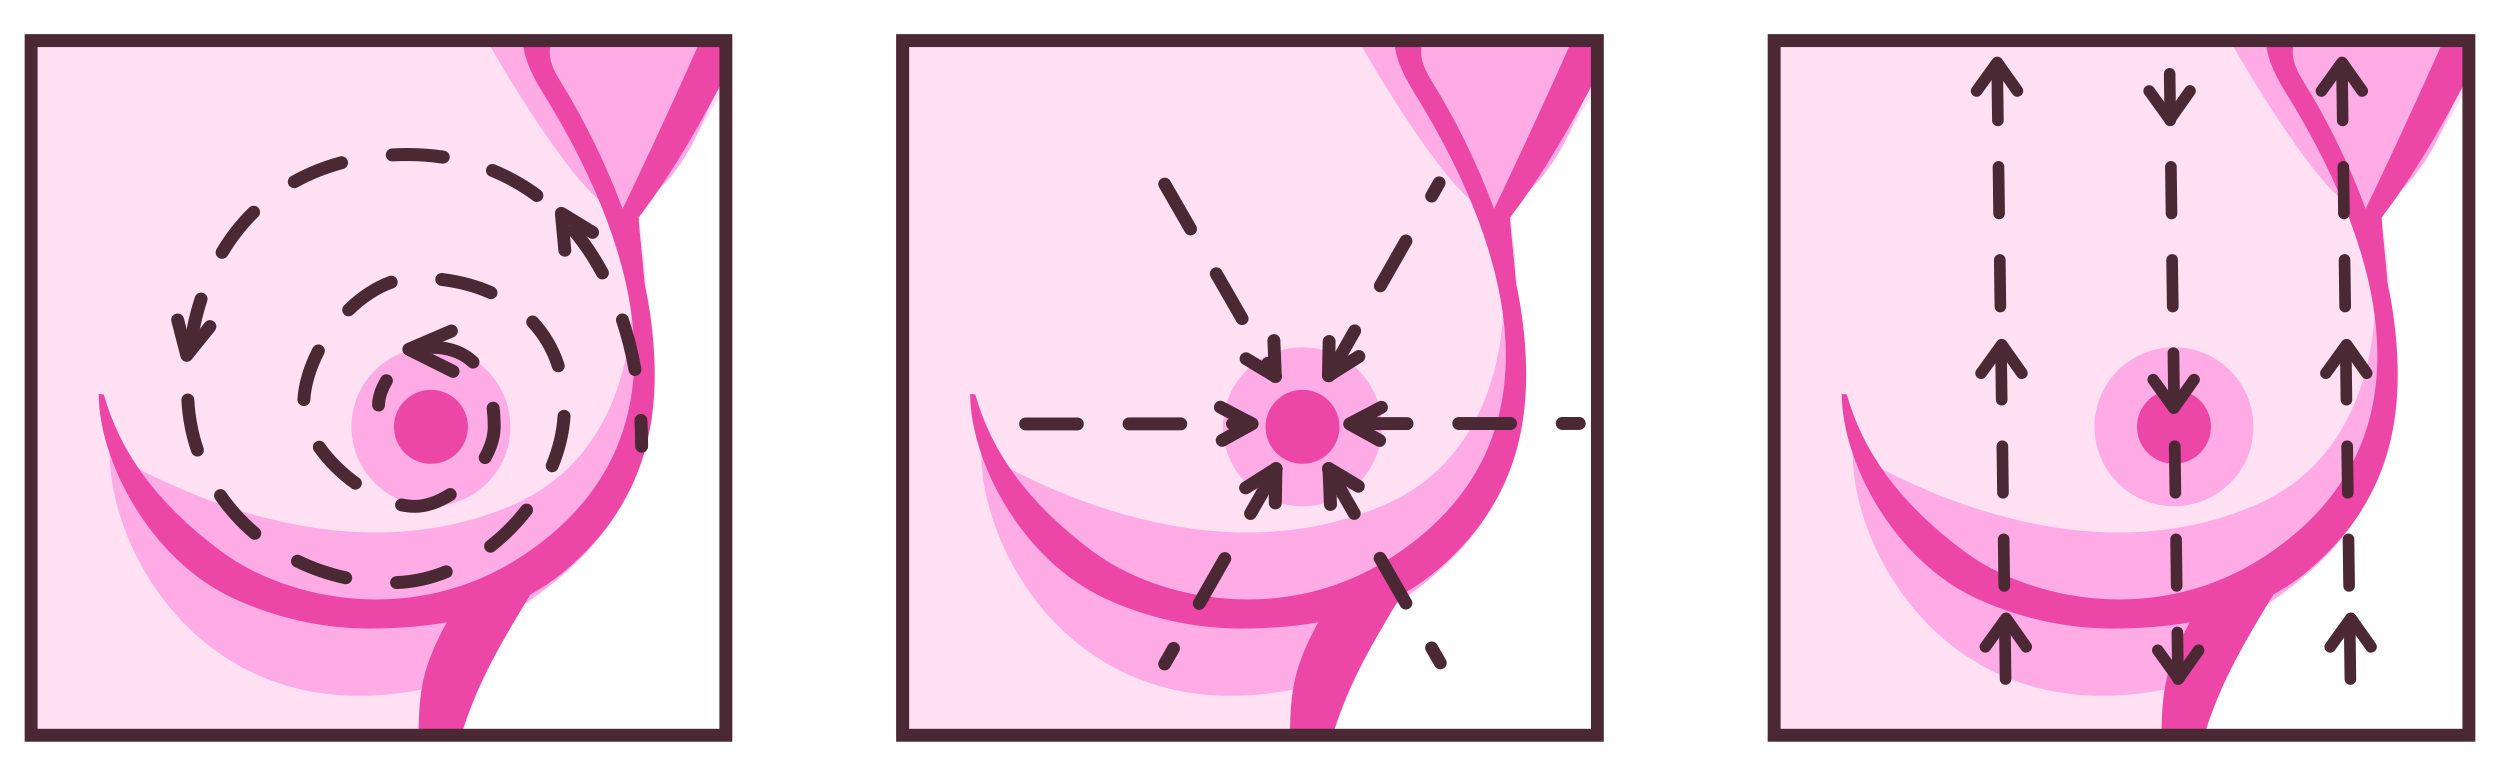 <?xml version="1.0" encoding="UTF-8"?>
<svg xmlns="http://www.w3.org/2000/svg" version="1.1" viewBox="0 0 290 90">
  <defs>
    <style>
      .cls-1 {
        fill: #ffabe5;
      }

      .cls-2 {
        fill: #ec46a7;
      }

      .cls-3 {
        fill: #4a2834;
      }

      .cls-4 {
        fill: #ffe1f3;
      }
    </style>
  </defs>
  <!-- Generator: Adobe Illustrator 28.7.1, SVG Export Plug-In . SVG Version: 1.2.0 Build 142)  -->
  <g>
    <g id="_Ñëîé_5" data-name="Ñëîé_5">
      <g>
        <path class="cls-4" d="M84.48,4.2c-18.77.06-80.36.58-81.11.51-.15.45.14,73.75-.15,80.57,1.89.17,32.47-.17,48.42.02,4.59-21.01,19.08-25.9,21.98-33.29,3.34-8.5.47-26.81.47-26.81,4.04-5.28,7.64-10.68,10.38-15.84-.14-.77.16-4.34,0-5.16Z"/>
        <path class="cls-1" d="M12.73,52.64c0-.45,23.79,15.78,46.67,5.97,14.01-6.01,13.78-22,13.95-23.25,2.41,12.61,4.11,23.99-13.94,35.7-1.66,1.08-4.14,5.64-4.19,7.21-29.19,10.01-42.49-13.12-42.49-25.63Z"/>
        <path class="cls-1" d="M56.53,4.78s11.62,20.64,15.66,19.63c3.99-1,9.22-5.93,12.29-19.7-9.86-.09-18.08.15-27.95.07Z"/>
        <circle class="cls-1" cx="49.99" cy="49.51" r="9.22" transform="translate(-9.65 86.84) rotate(-76.77)"/>
        <path class="cls-2" d="M45.7,49.51c0-2.37,1.92-4.29,4.29-4.29s4.29,1.92,4.29,4.29-1.92,4.29-4.29,4.29-4.29-1.92-4.29-4.29Z"/>
        <path class="cls-2" d="M84.48,4.2c-1.13,0-1.95.15-3.07.13-4.37,9.87-8,17.44-9.19,19.9-2.04-5.54-4.68-10.71-7.21-14.78-1.45-2.33-1.54-3.62-.75-5.38-1.25.04-2.4.09-3.66.07.02,2.04.75,4.02,2.35,6.59,9.9,15.94,18.84,39.63-2.21,53.66-12.64,8.43-27.48,5.2-35-.37-7.9-5.85-11.91-11.91-13.7-18.26l-.59-.06c0,7.66,5.85,19.16,15.62,23.71,4.48,2.08,9.97,3.5,15.74,3.5,2.79,0,5.88-.17,9.01-.72-2.83,5.22-3.19,7.75-3.29,13.12,1.38.02,3.56.02,4.95.03,2.06-6.55,4.57-10.58,8.04-16.39,1.39-.76,2.73-1.65,3.98-2.7,9.44-7.96,11.48-17.72,10.02-29.07-.18-1.41-.43-2.83-.74-4.24-.3-3.71-.7-6.69-.69-7.73,4.37-5.76,7.38-11.33,10.38-17.01-.1-1.41.14-2.58,0-3.98Z"/>
        <path class="cls-3" d="M84.95,86.04H2.86V3.96h82.09v82.09ZM4.36,84.54h79.09V5.46H4.36v79.09Z"/>
        <g>
          <g>
            <path class="cls-3" d="M74.43,52.52c-.41,0-.75-.34-.75-.75,0-.99-.03-1.99-.08-2.96-.02-.41.29-.77.71-.79.43-.02.77.29.79.71.06,1,.08,2.02.08,3.04,0,.41-.34.75-.75.75Z"/>
            <path class="cls-3" d="M46,68.33c-.4,0-.73-.32-.75-.72-.01-.41.31-.76.72-.78,1.83-.07,3.69-.47,5.52-1.2.38-.15.82.03.97.42.15.38-.03.82-.42.97-1.99.8-4.02,1.24-6.02,1.31,0,0-.02,0-.03,0ZM40.11,67.78c-.05,0-.11,0-.16-.02-2-.43-3.94-1.1-5.77-1.99-.37-.18-.53-.63-.35-1,.18-.37.63-.53,1-.35,1.72.84,3.54,1.46,5.43,1.87.4.09.66.49.58.89-.08.35-.39.59-.73.59ZM56.9,64.11c-.22,0-.44-.1-.59-.29-.25-.33-.2-.8.13-1.05,1.51-1.17,2.87-2.54,4.05-4.06.25-.33.72-.39,1.05-.14.33.25.39.72.13,1.05-1.25,1.62-2.71,3.08-4.31,4.33-.14.11-.3.16-.46.16ZM29.55,62.62c-.17,0-.34-.06-.48-.18-1.58-1.34-2.96-2.86-4.11-4.53-.24-.34-.15-.81.19-1.04.34-.24.81-.15,1.04.19,1.08,1.56,2.37,2.98,3.85,4.23.32.27.35.74.09,1.06-.15.17-.36.26-.57.26ZM48.09,59.48c-.53,0-1.09-.06-1.66-.18-.41-.08-.67-.48-.58-.88.08-.41.48-.67.88-.58.48.1.94.15,1.36.15,1.15,0,2.44-.44,3.73-1.26.35-.22.81-.12,1.04.23.22.35.12.81-.23,1.04-1.53.98-3.1,1.49-4.54,1.49ZM41.24,56.81c-.15,0-.3-.05-.44-.14-1.74-1.25-3.25-2.76-4.37-4.36-.24-.34-.16-.81.18-1.05.34-.24.81-.16,1.04.18,1.01,1.44,2.43,2.86,4.01,4,.34.24.41.71.17,1.05-.15.2-.38.31-.61.31ZM64.05,54.79c-.09,0-.19-.02-.28-.06-.38-.16-.57-.6-.41-.98.75-1.83,1.2-3.68,1.32-5.51.03-.41.39-.73.8-.7.41.03.73.39.7.8-.13,1.99-.62,4-1.43,5.98-.12.29-.4.46-.7.46ZM56.28,53.84c-.12,0-.25-.03-.37-.1-.36-.2-.49-.66-.29-1.02.63-1.12.96-2.23.96-3.21,0-.73-.04-1.42-.12-2.07-.05-.41.24-.79.65-.84.41-.05.79.24.84.65.09.71.13,1.46.13,2.25,0,1.24-.4,2.61-1.15,3.95-.14.24-.39.38-.65.38ZM22.9,52.96c-.31,0-.6-.2-.71-.51-.66-1.93-1.04-3.95-1.15-6.01-.02-.41.3-.77.71-.79.41-.01.77.29.79.71.1,1.92.46,3.81,1.07,5.61.13.39-.08.82-.47.95-.08.03-.16.04-.24.04ZM35.25,47.1s-.03,0-.05,0c-.41-.03-.73-.38-.7-.79.12-1.89.73-3.95,1.77-5.95.19-.37.64-.51,1.01-.32.37.19.51.64.32,1.01-.94,1.82-1.5,3.67-1.6,5.35-.02.4-.36.7-.75.7ZM73.66,43.62c-.36,0-.67-.25-.74-.62-.35-1.96-.83-3.86-1.43-5.65-.13-.39.08-.82.47-.95.39-.13.82.08.95.47.62,1.85,1.12,3.82,1.48,5.86.07.41-.2.8-.61.87-.04,0-.09.01-.13.01ZM64.75,43.18c-.32,0-.61-.2-.71-.52-.58-1.82-1.52-3.43-2.8-4.8-.28-.3-.26-.78.04-1.06.3-.28.78-.27,1.06.04,1.42,1.53,2.48,3.34,3.13,5.37.13.39-.09.82-.49.94-.08.02-.15.04-.23.04ZM54.88,42.76c-.19,0-.37-.07-.52-.21-1.06-1.01-2.54-1.52-4.38-1.52-.14,0-.3.02-.46.05-.4.08-.8-.18-.88-.59-.08-.41.18-.8.59-.88.26-.05.51-.08.75-.08,2.24,0,4.06.65,5.41,1.93.3.29.31.76.03,1.06-.15.16-.35.23-.54.23ZM22.05,41.22s-.06,0-.1,0c-.41-.05-.7-.43-.65-.84.26-2.07.7-4.06,1.31-5.92.13-.39.55-.61.95-.48.39.13.61.55.48.94-.58,1.77-1,3.68-1.25,5.65-.05.38-.37.66-.74.66ZM40.45,36.7c-.19,0-.39-.08-.54-.23-.29-.3-.28-.77.01-1.06,1.62-1.58,3.42-2.75,5.21-3.39.39-.14.82.07.96.46.14.39-.07.82-.46.96-1.59.56-3.2,1.62-4.66,3.04-.15.14-.33.21-.52.21ZM56.96,34.71c-.1,0-.21-.02-.31-.07-1.63-.73-3.48-1.23-5.5-1.48-.41-.05-.7-.43-.65-.84.05-.41.42-.7.84-.65,2.16.27,4.15.81,5.92,1.6.38.17.55.61.38.99-.12.28-.4.44-.68.44ZM69.88,32.42c-.27,0-.53-.14-.66-.4-.94-1.75-2.02-3.36-3.22-4.79-.27-.32-.22-.79.09-1.06.32-.27.79-.22,1.06.09,1.26,1.51,2.4,3.21,3.39,5.05.2.36.06.82-.31,1.01-.11.06-.23.09-.35.09ZM25.76,30.03c-.13,0-.26-.03-.38-.11-.36-.21-.47-.67-.26-1.03,1.06-1.78,2.33-3.4,3.77-4.81.3-.29.77-.29,1.06,0,.29.3.29.77,0,1.06-1.34,1.32-2.53,2.84-3.53,4.51-.14.24-.39.37-.64.37ZM62.28,23.43c-.16,0-.31-.05-.45-.15-1.54-1.14-3.22-2.09-4.99-2.81-.38-.16-.57-.59-.41-.98.16-.38.59-.57.98-.41,1.89.77,3.68,1.78,5.32,2.99.33.25.4.72.16,1.05-.15.2-.37.3-.6.3ZM34.14,21.83c-.26,0-.52-.14-.66-.38-.2-.36-.07-.82.29-1.02,1.74-.97,3.65-1.74,5.66-2.28.4-.1.81.13.92.53.11.4-.13.81-.53.92-1.89.51-3.68,1.22-5.32,2.14-.12.07-.24.1-.36.1ZM51.41,18.98s-.07,0-.11,0c-1.31-.2-2.68-.3-4.07-.3h0c-.57,0-1.13.01-1.69.04-.43.01-.77-.3-.79-.71-.02-.41.3-.77.71-.79.58-.03,1.18-.05,1.78-.05,1.46,0,2.91.1,4.29.31.41.06.69.44.63.85-.06.37-.37.64-.74.64Z"/>
            <path class="cls-3" d="M43.91,47.73c-.41,0-.75-.34-.75-.75,0-1.22.56-2.41,1.02-3.2.21-.36.67-.47,1.03-.26.36.21.47.67.26,1.03-.53.89-.81,1.75-.81,2.44,0,.41-.34.75-.75.75Z"/>
          </g>
          <path class="cls-3" d="M65.52,29.77c-.38,0-.71-.29-.75-.68l-.4-4.27c-.03-.28.11-.56.35-.71.24-.15.54-.15.79,0l3.62,2.21c.35.21.46.68.25,1.03-.22.35-.68.47-1.03.25l-2.34-1.43.26,2.79c.04.41-.27.78-.68.82-.02,0-.05,0-.07,0Z"/>
          <path class="cls-3" d="M21.67,41.97c-.05,0-.11,0-.16-.02-.28-.06-.5-.27-.57-.55l-1.06-4.1c-.1-.4.14-.81.54-.91.4-.1.81.14.91.54l.69,2.66,1.75-2.18c.26-.32.73-.37,1.05-.11.32.26.37.73.11,1.05l-2.69,3.34c-.14.18-.36.28-.58.28Z"/>
          <path class="cls-3" d="M52.55,43.83c-.11,0-.23-.03-.33-.08l-5.14-2.56c-.26-.13-.42-.4-.41-.69,0-.29.19-.55.45-.67l4.95-2.12c.38-.16.82.01.98.39.16.38-.01.82-.39.99l-3.46,1.48,3.69,1.84c.37.18.52.64.34,1.01-.13.26-.4.42-.67.42Z"/>
        </g>
        <path class="cls-4" d="M185.57,4.2c-18.77.06-80.36.58-81.11.51-.15.45.14,73.75-.15,80.57,1.89.17,32.47-.17,48.42.02,4.59-21.01,19.08-25.9,21.98-33.29,3.34-8.5.47-26.81.47-26.81,4.04-5.28,7.64-10.68,10.38-15.84-.14-.77.16-4.34,0-5.16Z"/>
        <path class="cls-1" d="M113.83,52.64c0-.45,23.79,15.78,46.67,5.97,14.01-6.01,13.78-22,13.95-23.25,2.41,12.61,4.11,23.99-13.94,35.7-1.66,1.08-4.14,5.64-4.19,7.21-29.19,10.01-42.49-13.12-42.49-25.63Z"/>
        <path class="cls-1" d="M157.62,4.78s11.62,20.64,15.66,19.63c3.99-1,9.22-5.93,12.29-19.7-9.86-.09-18.08.15-27.95.07Z"/>
        <circle class="cls-1" cx="151.08" cy="49.51" r="9.22" transform="translate(68.31 185.25) rotate(-76.77)"/>
        <path class="cls-2" d="M146.8,49.51c0-2.37,1.92-4.29,4.29-4.29s4.29,1.92,4.29,4.29-1.92,4.29-4.29,4.29-4.29-1.92-4.29-4.29Z"/>
        <path class="cls-2" d="M185.57,4.2c-1.13,0-1.95.15-3.07.13-4.37,9.87-8,17.44-9.19,19.9-2.04-5.54-4.68-10.71-7.21-14.78-1.45-2.33-1.54-3.62-.75-5.38-1.25.04-2.4.09-3.66.07.02,2.04.75,4.02,2.35,6.59,9.9,15.94,18.84,39.63-2.21,53.66-12.64,8.43-27.48,5.2-35-.37-7.9-5.85-11.91-11.91-13.7-18.26l-.59-.06c0,7.66,5.85,19.16,15.62,23.71,4.48,2.08,9.97,3.5,15.74,3.5,2.79,0,5.88-.17,9.01-.72-2.83,5.22-3.19,7.75-3.29,13.12,1.38.02,3.56.02,4.95.03,2.06-6.55,4.57-10.58,8.04-16.39,1.39-.76,2.73-1.65,3.98-2.7,9.44-7.96,11.48-17.72,10.02-29.07-.18-1.41-.43-2.83-.74-4.24-.3-3.71-.7-6.69-.69-7.73,4.37-5.76,7.38-11.33,10.38-17.01-.1-1.41.14-2.58,0-3.98Z"/>
        <path class="cls-3" d="M186.04,86.04h-82.09V3.96h82.09v82.09ZM105.46,84.54h79.09V5.46h-79.09v79.09Z"/>
        <g>
          <path class="cls-3" d="M135.1,77.77c-.13,0-.25-.03-.37-.1-.36-.21-.48-.66-.28-1.02l1.03-1.81c.21-.36.66-.48,1.02-.28.36.21.48.66.28,1.02l-1.03,1.81c-.14.24-.39.38-.65.38ZM139.11,70.75c-.13,0-.25-.03-.37-.1-.36-.21-.49-.66-.28-1.02l2.97-5.21c.21-.36.66-.48,1.02-.28.36.21.48.66.28,1.02l-2.97,5.21c-.14.24-.39.38-.65.38ZM145.06,60.32c-.13,0-.25-.03-.37-.1-.36-.21-.48-.66-.28-1.02l2.97-5.21c.21-.36.66-.48,1.02-.28.36.21.49.66.28,1.02l-2.97,5.21c-.14.24-.39.38-.65.38Z"/>
          <path class="cls-3" d="M154.17,44.34c-.13,0-.25-.03-.37-.1-.36-.21-.49-.66-.28-1.02l2.97-5.21c.21-.36.66-.48,1.02-.28.36.21.49.66.28,1.02l-2.97,5.21c-.14.24-.39.38-.65.38ZM160.12,33.91c-.13,0-.25-.03-.37-.1-.36-.21-.49-.66-.28-1.02l2.97-5.21c.21-.36.66-.49,1.02-.28.36.21.49.66.28,1.02l-2.97,5.21c-.14.24-.39.38-.65.38ZM166.07,23.49c-.13,0-.25-.03-.37-.1-.36-.2-.49-.66-.28-1.02l.87-1.53c.21-.36.66-.49,1.02-.28.36.21.49.66.28,1.02l-.87,1.54c-.14.24-.39.38-.65.38Z"/>
          <path class="cls-3" d="M157.22,49.89c-.41,0-.75-.34-.75-.75,0-.42.33-.75.75-.75h6s0,0,0,0c.41,0,.75.33.75.75,0,.42-.34.75-.75.75h-6ZM169.22,49.88c-.41,0-.75-.33-.75-.75,0-.41.33-.75.75-.75h6s0,0,0,0c.41,0,.75.34.75.75,0,.41-.34.75-.75.75h-6ZM181.22,49.87c-.41,0-.75-.34-.75-.75,0-.41.33-.75.75-.75h1.97c.41,0,.75.33.75.75s-.33.75-.75.75h-1.97Z"/>
          <path class="cls-3" d="M118.97,49.93c-.41,0-.75-.34-.75-.75,0-.41.33-.75.75-.75h6s0,0,0,0c.41,0,.75.33.75.75,0,.42-.33.75-.75.75h-6s0,0,0,0ZM130.97,49.92c-.41,0-.75-.34-.75-.75,0-.41.33-.75.75-.75h6s0,0,0,0c.41,0,.75.34.75.75,0,.41-.33.75-.75.75h-6s0,0,0,0ZM142.97,49.91c-.41,0-.75-.34-.75-.75,0-.41.33-.75.75-.75h2.01s0,0,0,0c.41,0,.75.33.75.75,0,.41-.33.75-.75.75h-2.01s0,0,0,0Z"/>
          <path class="cls-3" d="M167.07,77.64c-.26,0-.51-.13-.65-.38l-1-1.73c-.21-.36-.08-.82.28-1.02.36-.21.82-.08,1.02.28l1,1.73c.21.36.08.82-.28,1.02-.12.07-.25.1-.37.1ZM163.08,70.71c-.26,0-.51-.13-.65-.38l-2.99-5.2c-.21-.36-.08-.82.28-1.02.36-.2.82-.08,1.02.28l2.99,5.2c.21.36.08.82-.28,1.02-.12.07-.25.1-.37.1ZM157.09,60.31c-.26,0-.51-.13-.65-.38l-2.99-5.2c-.21-.36-.08-.82.28-1.02.36-.21.82-.08,1.02.28l2.99,5.2c.21.36.08.82-.28,1.02-.12.07-.25.1-.37.1Z"/>
          <path class="cls-3" d="M147.95,44.42c-.26,0-.51-.13-.65-.38l-.87-1.52c-.21-.36-.08-.82.28-1.02.36-.21.82-.08,1.02.28l.87,1.52c.21.36.08.82-.28,1.02-.12.07-.25.1-.37.1ZM144.08,37.71c-.26,0-.51-.13-.65-.38l-2.99-5.2c-.21-.36-.08-.82.28-1.02.36-.21.82-.08,1.02.28l2.99,5.2c.21.36.08.82-.28,1.02-.12.07-.25.1-.37.1ZM138.1,27.31c-.26,0-.51-.13-.65-.38l-2.99-5.2c-.21-.36-.08-.82.28-1.02.36-.21.82-.08,1.02.28l2.99,5.2c.21.36.08.82-.28,1.02-.12.07-.25.1-.37.1Z"/>
          <path class="cls-3" d="M154.1,44.34c-.13,0-.25-.03-.37-.1-.24-.13-.39-.39-.38-.67l.08-3.97c0-.41.36-.73.76-.74.41,0,.74.35.74.76l-.05,2.58,2.34-1.48c.35-.22.81-.12,1.04.23.22.35.12.81-.23,1.03l-3.52,2.23c-.12.08-.26.12-.4.12Z"/>
          <path class="cls-3" d="M147.95,44.42c-.13,0-.27-.04-.39-.11l-3.4-2.05c-.35-.21-.47-.68-.26-1.03s.68-.47,1.03-.25l2.21,1.33-.12-2.77c-.02-.41.3-.76.72-.78.43-.02.76.3.78.72l.17,4.16c.01.28-.13.54-.37.68-.12.07-.25.1-.38.1Z"/>
          <path class="cls-3" d="M141.78,51.84c-.26,0-.52-.14-.66-.39-.2-.36-.07-.82.29-1.02l2.26-1.25-2.45-1.28c-.37-.19-.51-.65-.32-1.01.19-.37.65-.51,1.01-.32l3.69,1.93c.24.13.4.38.4.66,0,.28-.14.53-.39.66l-3.48,1.92c-.11.06-.24.09-.36.09Z"/>
          <path class="cls-3" d="M160.04,51.84c-.12,0-.25-.03-.36-.09l-3.48-1.92c-.24-.13-.39-.39-.39-.66,0-.28.16-.53.4-.66l3.69-1.93c.37-.19.82-.05,1.01.32.19.37.05.82-.32,1.01l-2.45,1.28,2.26,1.25c.36.2.49.66.29,1.02-.14.25-.39.39-.66.39Z"/>
          <path class="cls-3" d="M147.93,59.09h-.01c-.41,0-.74-.35-.74-.76l.05-2.58-2.34,1.48c-.35.22-.81.12-1.03-.23-.22-.35-.12-.81.23-1.04l3.52-2.23c.23-.15.53-.16.77-.02.24.14.39.39.38.67l-.07,3.97c0,.41-.34.74-.75.74Z"/>
          <path class="cls-3" d="M154.33,59.27c-.4,0-.73-.32-.75-.72l-.17-4.16c-.01-.28.13-.54.37-.68.24-.14.53-.14.77,0l3.4,2.05c.36.21.47.67.26,1.03-.21.35-.68.47-1.03.25l-2.21-1.33.12,2.77c.02.41-.3.76-.72.78,0,0-.02,0-.03,0Z"/>
        </g>
        <path class="cls-4" d="M286.67,4.2c-18.77.06-80.36.58-81.11.51-.15.45.14,73.75-.15,80.57,1.89.17,32.47-.17,48.42.02,4.59-21.01,19.08-25.9,21.98-33.29,3.34-8.5.47-26.81.47-26.81,4.04-5.28,7.64-10.68,10.38-15.84-.14-.77.16-4.34,0-5.16Z"/>
        <path class="cls-1" d="M214.92,52.64c0-.45,23.79,15.78,46.67,5.97,14.01-6.01,13.78-22,13.95-23.25,2.41,12.61,4.11,23.99-13.94,35.7-1.66,1.08-4.14,5.64-4.19,7.21-29.19,10.01-42.49-13.12-42.49-25.63Z"/>
        <path class="cls-1" d="M258.71,4.78s11.62,20.64,15.66,19.63c3.99-1,9.22-5.93,12.29-19.7-9.86-.09-18.08.15-27.95.07Z"/>
        <circle class="cls-1" cx="252.18" cy="49.51" r="9.22" transform="translate(146.27 283.66) rotate(-76.77)"/>
        <path class="cls-2" d="M247.89,49.51c0-2.37,1.92-4.29,4.29-4.29s4.29,1.92,4.29,4.29-1.92,4.29-4.29,4.29-4.29-1.92-4.29-4.29Z"/>
        <path class="cls-2" d="M286.67,4.2c-1.13,0-1.95.15-3.07.13-4.37,9.87-8,17.44-9.19,19.9-2.04-5.54-4.68-10.71-7.21-14.78-1.45-2.33-1.54-3.62-.75-5.38-1.25.04-2.4.09-3.66.07.02,2.04.75,4.02,2.35,6.59,9.9,15.94,18.84,39.63-2.21,53.66-12.64,8.43-27.48,5.2-35-.37-7.9-5.85-11.91-11.91-13.7-18.26l-.59-.06c0,7.66,5.85,19.17,15.62,23.71,4.48,2.08,9.97,3.5,15.74,3.5,2.79,0,5.88-.17,9.01-.72-2.83,5.22-3.19,7.75-3.29,13.12,1.38.02,3.56.02,4.95.03,2.06-6.55,4.57-10.58,8.04-16.39,1.39-.76,2.73-1.65,3.98-2.7,9.44-7.96,11.48-17.72,10.02-29.07-.18-1.41-.43-2.83-.74-4.24-.3-3.71-.7-6.69-.69-7.73,4.37-5.76,7.38-11.33,10.38-17.01-.1-1.41.14-2.58,0-3.98Z"/>
        <path class="cls-3" d="M287.14,86.04h-82.09V3.96h82.09v82.09ZM206.55,84.54h79.09V5.46h-79.09v79.09Z"/>
        <g>
          <path class="cls-3" d="M252.64,79.44c-.37,0-.67-.3-.67-.67l-.07-5.4c0-.37.29-.68.67-.68.37,0,.68.29.68.67l.07,5.4c0,.37-.29.68-.67.68h0ZM252.49,68.64c-.37,0-.67-.3-.67-.67l-.07-5.4c0-.37.29-.68.67-.68h0c.37,0,.67.3.68.67l.07,5.4c0,.37-.29.68-.67.68h0ZM252.34,57.84c-.37,0-.67-.3-.67-.67l-.08-5.4c0-.37.29-.68.67-.68.39,0,.68.29.69.67l.07,5.4c0,.37-.29.68-.67.68h0ZM252.19,47.04c-.37,0-.67-.3-.68-.67l-.07-5.4c0-.37.29-.68.67-.68.38.02.68.29.69.67l.07,5.4c0,.37-.29.68-.67.68h0ZM252.04,36.24c-.37,0-.67-.3-.68-.67l-.07-5.4c0-.37.29-.68.67-.69.38-.02.68.29.68.67l.08,5.4c0,.37-.29.68-.67.68h0ZM251.9,25.44c-.37,0-.67-.3-.68-.67l-.07-5.4c0-.37.29-.68.67-.69.37,0,.68.29.68.67l.07,5.4c0,.37-.29.68-.67.69h0ZM251.75,14.64c-.37,0-.67-.3-.67-.67l-.07-5.4c0-.37.29-.68.67-.68h0c.37,0,.67.3.67.67l.07,5.4c0,.37-.29.68-.67.68h0Z"/>
          <path class="cls-3" d="M272.64,79.44c-.37,0-.67-.3-.67-.67l-.07-5.4c0-.37.29-.68.67-.68.37,0,.68.29.68.67l.07,5.4c0,.37-.29.68-.67.68h0ZM272.49,68.64c-.37,0-.67-.3-.67-.67l-.07-5.4c0-.37.29-.68.67-.68h0c.37,0,.67.3.68.67l.07,5.4c0,.37-.29.68-.67.68h0ZM272.34,57.84c-.37,0-.67-.3-.67-.67l-.08-5.4c0-.37.29-.68.67-.68.39,0,.68.29.69.67l.07,5.4c0,.37-.29.68-.67.68h0ZM272.19,47.04c-.37,0-.67-.3-.68-.67l-.07-5.4c0-.37.29-.68.67-.68h0c.37,0,.67.3.68.67l.07,5.4c0,.37-.29.68-.67.68h0ZM272.04,36.24c-.37,0-.67-.3-.68-.67l-.07-5.4c0-.37.29-.68.67-.69.38-.02.68.29.68.67l.08,5.4c0,.37-.29.68-.67.68h0ZM271.9,25.44c-.37,0-.67-.3-.68-.67l-.07-5.4c0-.37.29-.68.67-.69.37,0,.68.29.68.67l.07,5.4c0,.37-.29.68-.67.69h0ZM271.75,14.64c-.37,0-.67-.3-.67-.67l-.07-5.4c0-.37.29-.68.67-.68h0c.37,0,.67.3.67.67l.07,5.4c0,.37-.29.68-.67.68h0Z"/>
          <path class="cls-3" d="M232.64,79.44c-.37,0-.67-.3-.67-.67l-.07-5.4c0-.37.29-.68.67-.68.37,0,.68.29.68.67l.07,5.4c0,.37-.29.68-.67.68h0ZM232.49,68.64c-.37,0-.67-.3-.67-.67l-.07-5.4c0-.37.29-.68.67-.68.38,0,.68.29.68.67l.07,5.4c0,.37-.29.68-.67.68h0ZM232.34,57.84c-.37,0-.67-.3-.67-.67l-.07-5.4c0-.37.29-.68.67-.68.38,0,.68.29.68.67l.07,5.4c0,.37-.29.68-.67.68h0ZM232.19,47.04c-.37,0-.67-.3-.67-.67l-.07-5.4c0-.37.29-.68.67-.68.39,0,.68.29.68.67l.07,5.4c0,.37-.29.68-.67.68h0ZM232.04,36.24c-.37,0-.67-.3-.67-.67l-.07-5.4c0-.37.29-.68.67-.69.37,0,.68.29.68.67l.07,5.4c0,.37-.29.68-.67.68h0ZM231.89,25.44c-.37,0-.67-.3-.67-.67l-.07-5.4c0-.37.29-.68.67-.69.37-.01.68.29.68.67l.07,5.4c0,.37-.29.68-.67.69h0ZM231.75,14.64c-.37,0-.67-.3-.67-.67l-.07-5.4c0-.37.29-.68.67-.68.38-.02.68.29.68.67l.07,5.4c0,.37-.29.68-.67.68h0Z"/>
          <path class="cls-3" d="M234.02,11.24c-.21,0-.42-.1-.55-.29l-1.8-2.54-1.84,2.54c-.22.3-.64.37-.94.15-.3-.22-.37-.64-.15-.94l2.39-3.31c.13-.18.33-.28.55-.28.22,0,.42.11.55.28l2.34,3.31c.22.3.14.73-.16.94-.12.08-.25.12-.39.12Z"/>
          <path class="cls-3" d="M235.04,75.72c-.21,0-.42-.1-.55-.29l-1.8-2.54-1.84,2.54c-.22.3-.64.37-.94.15-.3-.22-.37-.64-.15-.94l2.39-3.31c.13-.17.33-.28.55-.28h0c.22,0,.42.11.55.28l2.34,3.31c.22.3.14.73-.16.94-.12.08-.25.12-.39.12Z"/>
          <path class="cls-3" d="M234.54,43.98c-.21,0-.42-.1-.55-.29l-1.8-2.54-1.84,2.54c-.22.3-.64.37-.94.15-.3-.22-.37-.64-.15-.94l2.39-3.31c.13-.18.33-.3.55-.28.22,0,.42.11.55.28l2.34,3.31c.22.3.14.73-.16.94-.12.08-.25.12-.39.12Z"/>
          <path class="cls-3" d="M274.02,11.24c-.21,0-.42-.1-.55-.29l-1.8-2.54-1.84,2.54c-.22.3-.64.37-.94.15-.3-.22-.37-.64-.15-.94l2.39-3.31c.13-.18.33-.28.55-.28h0c.22,0,.42.11.55.28l2.34,3.31c.22.3.14.73-.16.94-.12.08-.25.12-.39.12Z"/>
          <path class="cls-3" d="M275.04,75.72c-.21,0-.42-.1-.55-.29l-1.8-2.54-1.84,2.54c-.22.3-.64.37-.94.15-.3-.22-.37-.64-.15-.94l2.39-3.31c.13-.17.33-.28.55-.28h0c.22,0,.42.11.55.28l2.34,3.31c.22.3.14.73-.16.94-.12.08-.25.12-.39.12Z"/>
          <path class="cls-3" d="M274.54,43.98c-.21,0-.42-.1-.55-.29l-1.8-2.54-1.84,2.54c-.22.3-.64.37-.94.15-.3-.22-.37-.64-.15-.94l2.39-3.31c.13-.17.33-.28.55-.28h0c.22,0,.42.11.55.28l2.34,3.31c.22.3.14.73-.16.94-.12.08-.25.12-.39.12Z"/>
          <path class="cls-3" d="M252.17,48.03c-.22,0-.42-.1-.55-.28l-2.39-3.31c-.22-.3-.15-.72.15-.94.3-.22.72-.15.94.15l1.84,2.54,1.8-2.54c.22-.3.64-.38.94-.16.3.21.38.64.16.94l-2.34,3.31c-.13.18-.33.28-.55.28h0Z"/>
          <path class="cls-3" d="M252.7,79.42c-.22,0-.42-.1-.55-.28l-2.39-3.31c-.22-.3-.15-.72.15-.94.3-.22.72-.15.94.15l1.84,2.54,1.8-2.54c.22-.3.64-.38.94-.16.3.21.38.64.16.94l-2.34,3.31c-.13.18-.33.28-.55.28h0Z"/>
          <path class="cls-3" d="M251.7,14.54c-.22,0-.42-.1-.55-.28l-2.39-3.31c-.22-.3-.15-.72.15-.94.3-.22.72-.15.94.15l1.84,2.54,1.8-2.54c.22-.3.64-.38.94-.16.3.22.38.64.16.94l-2.34,3.31c-.13.18-.33.28-.55.29h0Z"/>
        </g>
      </g>
    </g>
  </g>
</svg>